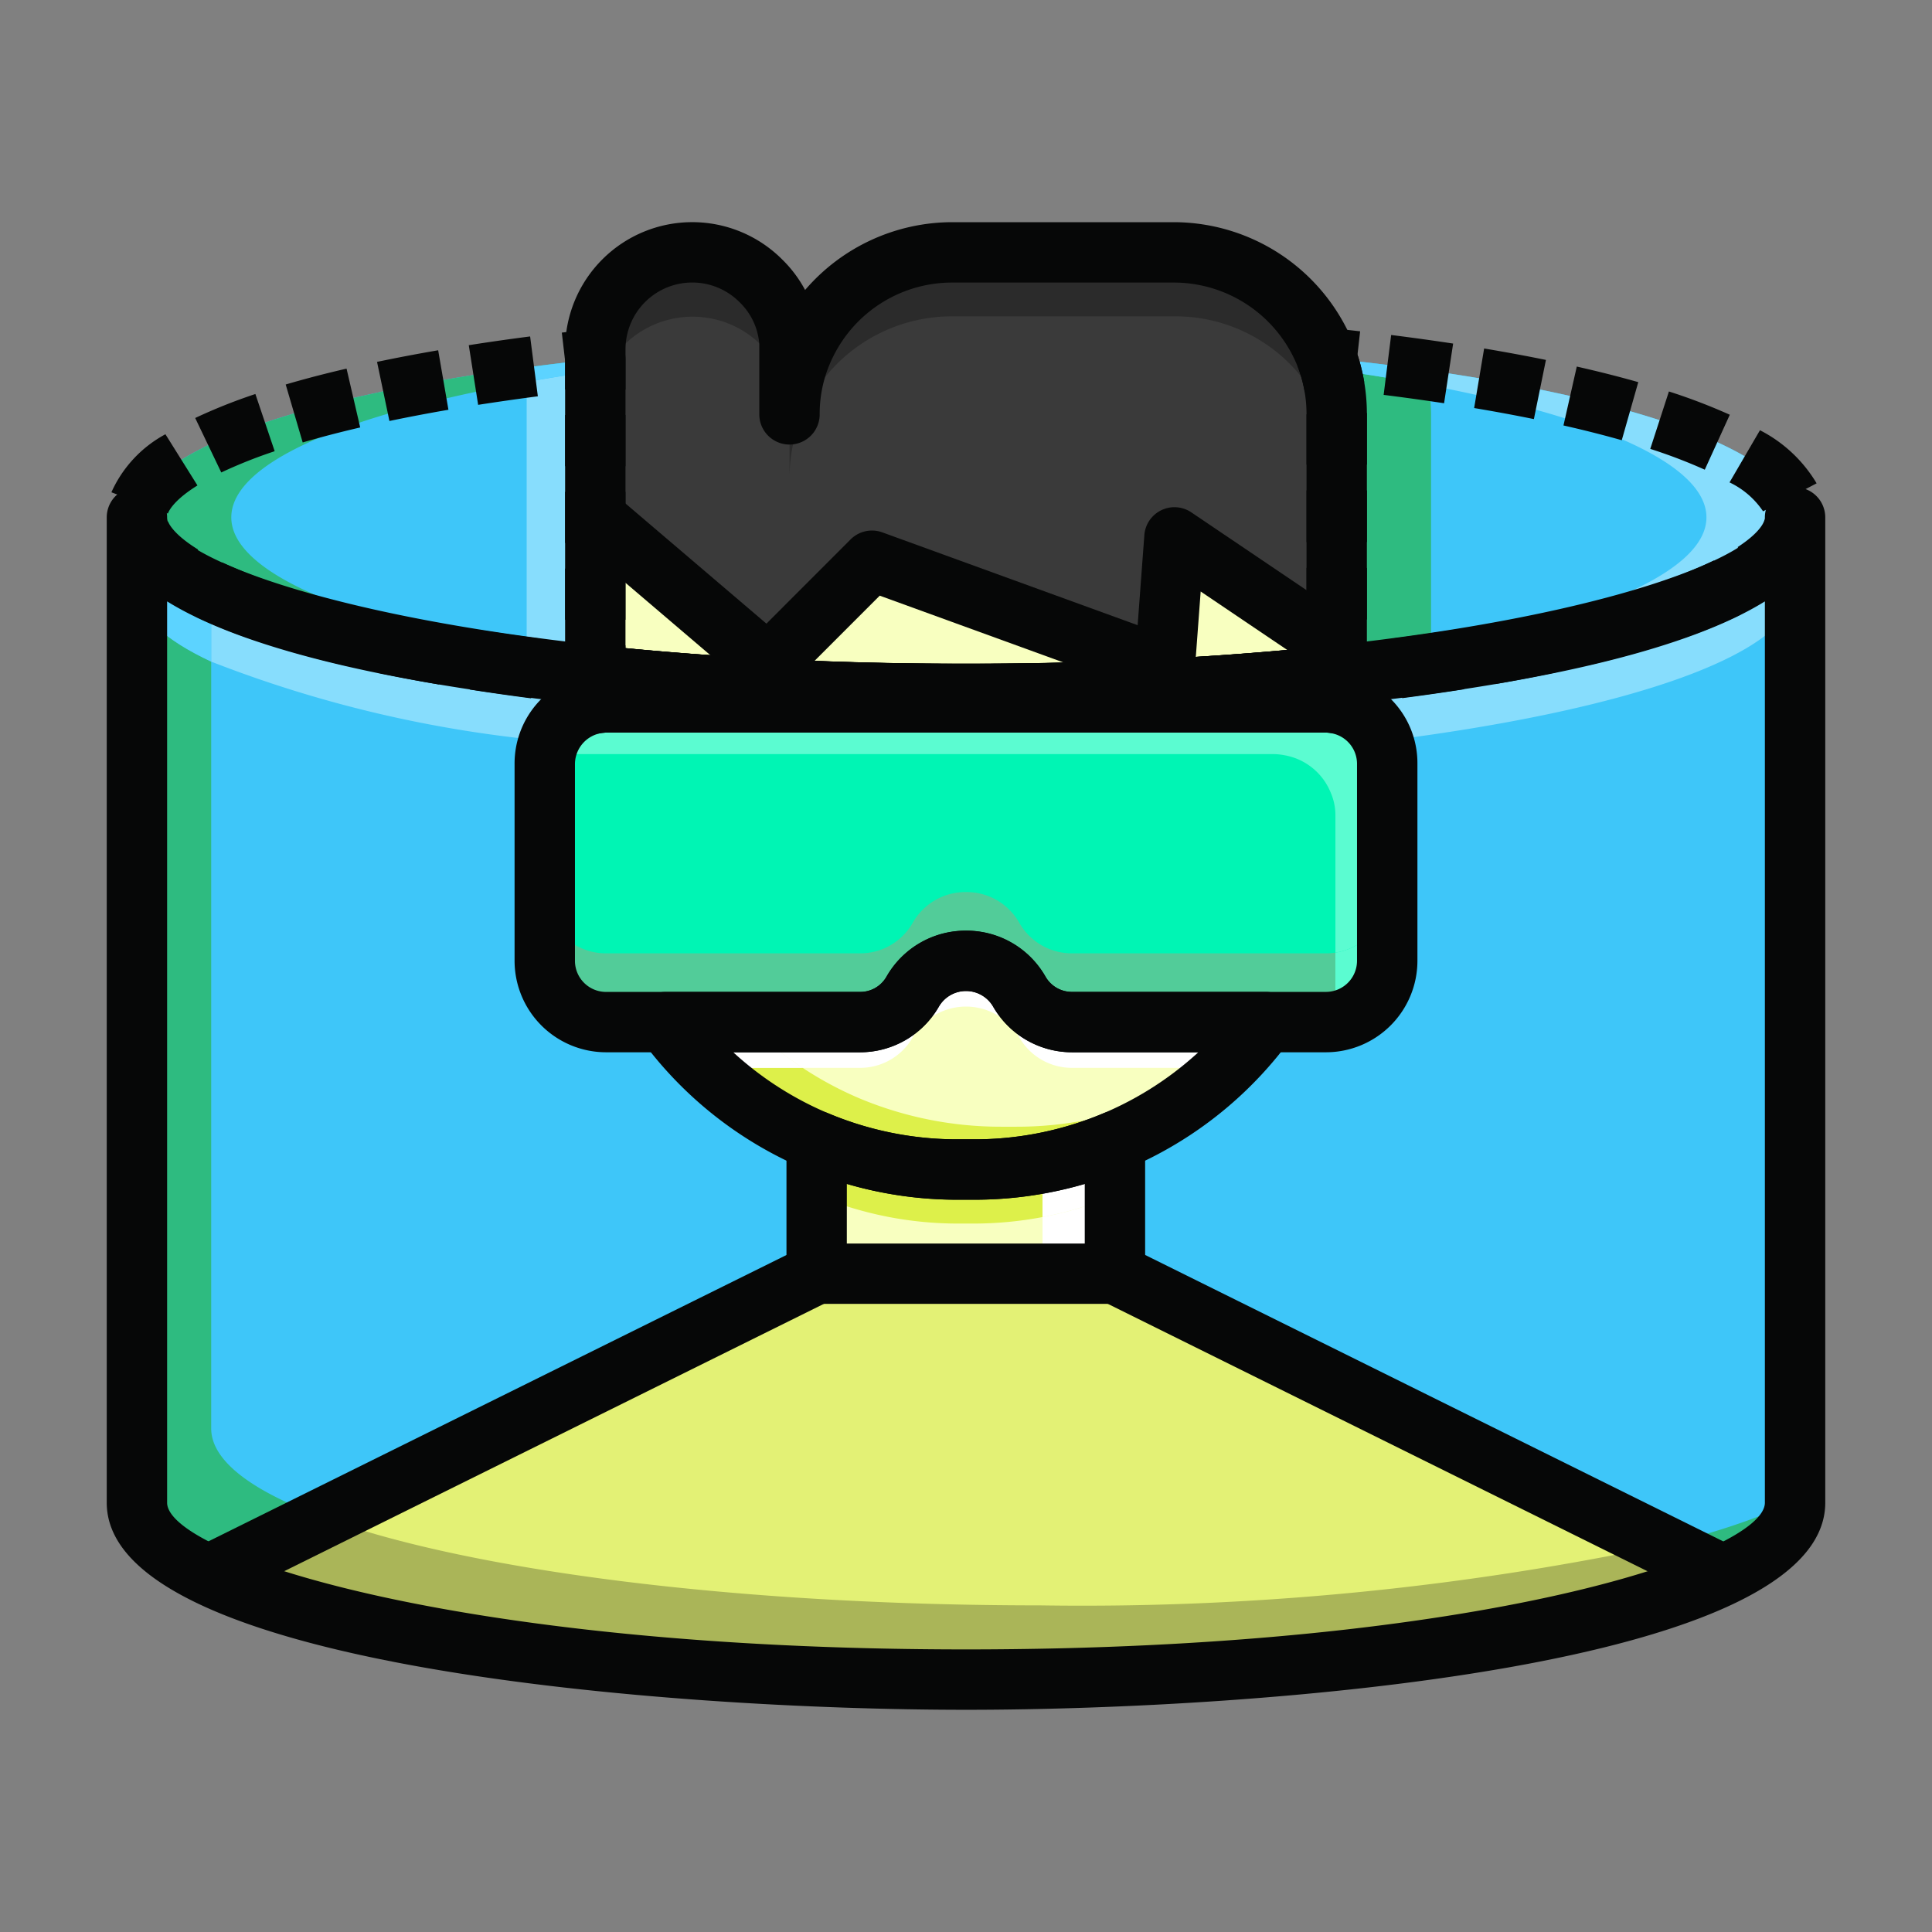 <?xml version="1.0" encoding="UTF-8"?>
<svg xmlns="http://www.w3.org/2000/svg" viewBox="0 0 64 64" id="5657434">
  <rect x="0" y="0" width="64" height="64" fill="#808080" stroke="none"/>
  <polygon fill="#060707" points="20.431 16.436 20.421 16.426 19.007 17.84 19.017 17.85 20.431 16.436 20.431 16.436" class="color070606 svgShape"></polygon>
  <path fill="#3ec6f9" d="M19.72 11.9v10.478C10.713 21.414 4.536 19.435 4.536 17.139c0-2.309 6.178-4.288 15.185-5.239zM59.464 17.139c0 2.296-6.178 4.275-15.185 5.239V13.726a5.335 5.335 0 00-.33-1.865c9.185.938 15.515 2.943 15.515 5.277z" class="color3e74f9 svgShape"></path>
  <path fill="#e3f175" d="M57.074,52.173c-4.29,2.04-13.91,3.47-25.07,3.47-11.18,0-20.79-1.43-25.08-3.47l20.13-9.98H36.934l20.14,9.98Z" class="colorf1757d svgShape"></path>
  <path fill="#3ec6f9" d="M59.464,17.143V49.783c0,.85-.85,1.66-2.39,2.39l-20.14-9.98H27.054l-20.13,9.98c-1.54-.73-2.39-1.54-2.39-2.39V17.143c0,3.23,12.29,5.84,27.47,5.84,15.16,0,27.46-2.61,27.46-5.84Z" class="color3e74f9 svgShape"></path>
  <path fill="#f8ffc0" d="M44.284,21.433v.95a118.746,118.746,0,0,1-12.28.6A118.484,118.484,0,0,1,19.724,22.383V17.143l5.72,4.88L28.884,18.573l9.7,3.53.32-4.3,5.38,3.63Z" class="colorffe2c0 svgShape"></path>
  <path fill="#3a3a3a" d="M44.284,13.723v7.71L38.904,17.803l-.32,4.3L28.884,18.573l-3.44,3.45L19.724,17.143V11.553a3.218,3.218,0,0,1,6.43-.15v2.32a5.29,5.29,0,0,1,.54-2.34,5.388,5.388,0,0,1,4.85-3.021h7.33a5.349,5.349,0,0,1,5.41,5.36Z" class="color3a3a3a svgShape"></path>
  <path fill="#f8ffc0" d="M41.933,33.858a11.965,11.965,0,0,1-9.692,4.884h-.482a11.964,11.964,0,0,1-9.704-4.884h6.419a2.004,2.004,0,0,0,1.763-1.015,2.039,2.039,0,0,1,3.526,0,2.005,2.005,0,0,0,1.764,1.015Z" class="colorffe2c0 svgShape"></path>
  <path fill="#060707" d="M44.28,22.378h-1V23.304h1l.217-.976a2.585,2.585,0,0,0-.572-.062H20.076a2.585,2.585,0,0,0-.572.062l.217.976h1v-.926h-1l-.106.994a118.287,118.287,0,0,0,12.386.615,118.281,118.281,0,0,0,12.386-.615l-.106-.994h0l-.106-.994a116.421,116.421,0,0,1-12.174.603,116.287,116.287,0,0,1-12.174-.604,1.001,1.001,0,0,0-1.106.995V23.304a.999.999,0,0,0,1.217.976l.139-.014H43.924l.139.014a1.0 1,0,0,0,1.217-.976v-.926a1.0 1,0,0,0-1.106-.994l.106.994Z" class="color070606 svgShape"></path>
  <path fill="#f8ffc0" d="M36.934,37.803v4.39H27.054V37.803a12.063,12.063,0,0,0,4.7.94h.49A12.046,12.046,0,0,0,36.934,37.803Z" class="colorffe2c0 svgShape"></path>
  <path fill="#00f5b4" d="M45.954,25.296v6.533a2.027,2.027,0,0,1-2.03,2.029H35.527a2.005,2.005,0,0,1-1.764-1.015,2.039,2.039,0,0,0-3.526,0,2.004,2.004,0,0,1-1.763,1.015H20.076a2.027,2.027,0,0,1-2.03-2.029v-6.533a2.029,2.029,0,0,1,1.674-1.992,1.606,1.606,0,0,1,.355-.038H43.924a1.606,1.606,0,0,1,.355.038,2.029,2.029,0,0,1,1.674,1.992Z" class="color00cff5 svgShape"></path>
  <path fill="#2ebb80" d="M19.6 11.912c-8.941.956-15.064 2.928-15.064 5.227v.011l0.0.019v0c.021.853.903 1.661 2.459 2.39v.006a38.938 38.938 0 0010.451 2.533v-.479C11.463 20.545 7.662 18.939 7.662 17.139c0-1.811 3.801-3.418 9.785-4.486v-.479c.7-.093 1.413-.181 2.153-.261zM44.074 12.23a5.402 5.402 0 01.21 1.493v7.655a.999.999 0 01.864.504q1.177-.182 2.258-.388V13.726a4.944 4.944 0 00-.1-.971c-1.013-.191-2.094-.367-3.232-.525z" class="color2e57bb svgShape"></path>
  <polygon fill="#2b2b2b" points="44.28 15.62 44.28 21.378 44.284 21.378 44.284 15.838 44.28 15.62 44.28 15.62" class="color2b2b2b svgShape"></polygon>
  <path fill="#040505" d="M44.28,21.378v.633q.44-.063.868-.129a.999.999,0,0,0-.864-.504Z" class="color050404 svgShape"></path>
  <path fill="#bfbfbf" d="M56.003,52.628a34.409,34.409,0,0,1-5.639,1.508,34.324,34.324,0,0,0,5.639-1.508m.008-.003-.008.003.008-.003M7.132,52.269a33.976,33.976,0,0,0,7.983,2.132,34.064,34.064,0,0,1-7.983-2.132m-.585-32.926.001 0-.001-0M4.536,17.139v.064c.036.756.746,1.478,2.008,2.139-1.278-.67-1.99-1.404-2.008-2.172v-0l-0-.019V17.139m0,0h0" class="colorbfbfbf svgShape"></path>
  <path fill="#2ebb80" d="M4.536,17.17c.018.769.73,1.502,2.008,2.172l.003.001.001 0c.143.075.292.148.448.221v-.006c-1.557-.729-2.439-1.537-2.459-2.39m-0-.02 0.0.019-0-.019m0-.011h0v0" class="color2e57bb svgShape"></path>
  <path fill="#aab558" d="M10.747,50.277,6.924,52.173l.208.097a34.064,34.064,0,0,0,7.983,2.132,105.896,105.896,0,0,0,16.885,1.238,101.341,101.341,0,0,0,18.364-1.504,34.409,34.409,0,0,0,5.639-1.508l.008-.003q.576-.22,1.062-.452l-1.99-.986A93.147,93.147,0,0,1,34.46,53.18c-10.113,0-18.946-1.167-23.713-2.903Z" class="colorb5585e svgShape"></path>
  <path fill="#2ebb80" d="M59.464,49.741a23.904,23.904,0,0,1-4.381,1.445l1.991.986c1.535-.731,2.39-1.542,2.39-2.394v-.037M4.536,19.553V49.779c0,.853.854,1.663,2.389,2.394L10.747,50.277c-2.384-.868-3.751-1.879-3.751-2.958V21.916c-1.544-.721-2.42-1.52-2.46-2.363" class="color2e57bb svgShape"></path>
  <path fill="#2b2b2b" d="M22.934,8.363a3.197,3.197,0,0,0-3.21,3.19v2.114a3.218,3.218,0,0,1,6.43-.15V11.403a3.237,3.237,0,0,0-3.22-3.04Z" class="color2b2b2b svgShape"></path>
  <path fill="#2b2b2b" d="M38.874,8.363H31.544a5.388,5.388,0,0,0-4.85,3.021,5.29,5.29,0,0,0-.54,2.34v2.115a5.292,5.292,0,0,1,.54-2.34,5.388,5.388,0,0,1,4.85-3.02h7.33a5.347,5.347,0,0,1,5.405,5.143l.004.218V13.723a5.402,5.402,0,0,0-.21-1.493l-.024-.003c-.035-.121-.056-.248-.1-.365l.005 0a5.417,5.417,0,0,0-5.08-3.5Z" class="color2b2b2b svgShape"></path>
  <polygon fill="#2ebb80" points="36.955 37.795 36.935 37.804 36.955 37.795 36.955 37.795" class="color2e57bb svgShape"></polygon>
  <path fill="#ddf04a" d="M22.055,33.858h0a12.033,12.033,0,0,0,4.998,3.945l.001 0v-.001q.256.108.518.205a12.179,12.179,0,0,0,4.187.735h.482a12.244,12.244,0,0,0,2.293-.215v-.006a12.159,12.159,0,0,0,1.888-.517q.258-.095.511-.202v0h0l.021-.009a11.874,11.874,0,0,0,3.619-2.42h-.346A11.608,11.608,0,0,1,38.353,36.385a12.061,12.061,0,0,1-4.693.939h-.482a12.126,12.126,0,0,1-4.706-.939A11.705,11.705,0,0,1,26.589,35.374H23.41a11.921,11.921,0,0,1-1.355-1.516Z" class="colorbfa990 svgShape"></path>
  <path fill="#ddf04a" d="M27.054,37.803v.001q.256.108.518.204-.261-.096-.518-.205m9.88,0q-.253.106-.511.202.201-.074.399-.154l.112-.047V37.803" class="colorbfa990 svgShape"></path>
  <path fill="#2ebb80" d="M27.572,38.008a12.121,12.121,0,0,0,4.183.735h.49a12.208,12.208,0,0,0,2.29-.215v-0a12.244,12.244,0,0,1-2.293.215h-.482a12.179,12.179,0,0,1-4.187-.735m-.519-.204v1.79l.001 0V37.804l-.001-0m9.882,0h0" class="color2e57bb svgShape"></path>
  <path fill="#ddf04a" d="M27.054,37.804h0v1.79a12.127,12.127,0,0,0,4.705.938h.482a12.244,12.244,0,0,0,2.293-.215V38.528a12.208,12.208,0,0,1-2.29.215h-.49a12.121,12.121,0,0,1-4.183-.735q-.261-.096-.518-.204M36.934,37.803l-.112.047.112-.047" class="colorbfa990 svgShape"></path>
  <path fill="#52cc99" d="M32,29.551a2.003,2.003,0,0,0-1.763,1.015,2.004,2.004,0,0,1-1.763,1.015H20.076a2.027,2.027,0,0,1-2.03-2.03v2.278a2.027,2.027,0,0,0,2.03,2.029h8.398a2.004,2.004,0,0,0,1.763-1.015,2.039,2.039,0,0,1,3.526,0,2.005,2.005,0,0,0,1.764,1.015h8.397A2.028,2.028,0,0,0,45.813,32.574a2.036,2.036,0,0,1-1.606,1.26,2.002,2.002,0,0,0,.029-.283V31.557a2.054,2.054,0,0,1-.312.024H35.527a2.005,2.005,0,0,1-1.764-1.015,2.003,2.003,0,0,0-1.763-1.015Z" class="color009bb8 svgShape"></path>
  <polygon fill="#ffffff" points="19.72 11.9 19.6 11.912 19.72 11.9 19.72 12.288 19.72 17.127 19.72 11.9 19.72 11.9" class="colorffffff svgShape"></polygon>
  <path fill="#87ddfd" d="M19.72,12.288q-1.182.17-2.273.365v8.966q.691.124,1.42.238l.185-.223a1.005,1.005,0,0,1,.668-.256V12.288Z" class="color7ce8ff svgShape"></path>
  <path fill="#0c0e0d" d="M19.72,21.378h0a1.005,1.005,0,0,0-.668.256l-.185.223q.42.067.853.129v-.608Z" class="color0e0c0c svgShape"></path>
  <path fill="#5cd3ff" d="M17.447,21.618v.479c.419.056.847.109,1.281.16a1.011,1.011,0,0,1,.14-.401q-.729-.114-1.42-.238m2.273-9.719-.121.013c-.74.08-1.453.168-2.153.261v.479q1.09-.195,2.273-.365v-.388" class="color5caeff svgShape"></path>
  <path fill="#080a09" d="M18.867,21.857a1.011,1.011,0,0,0-.14.401q.491.057.993.111v-.383q-.432-.063-.853-.129Z" class="color0a0808 svgShape"></path>
  <path fill="#87ddfd" d="M43.955,11.862h0q1.682.172,3.228.391c.047.165.089.333.123.502C52.963,13.824,56.528,15.388,56.528,17.139c0,1.732-3.522,3.283-9.122,4.355v.485c5.37-.774,9.382-1.943,11.115-3.312a2.047,2.047,0,0,0,.943-1.528c0-2.334-6.328-4.338-15.51-5.277Z" class="color7ce8ff svgShape"></path>
  <path fill="#5cd3ff" d="M47.406,21.494q-1.079.206-2.258.388a1.009,1.009,0,0,1,.125.375q1.099-.129,2.133-.278v-.485M43.955,11.862v0q.066.181.119.368c1.138.158,2.219.334,3.232.525-.034-.17-.076-.337-.123-.502q-1.545-.218-3.228-.391" class="color5caeff svgShape"></path>
  <path fill="#080a09" d="M45.148,21.882q-.428.066-.868.129v.358q.502-.053.993-.111a1.009,1.009,0,0,0-.125-.375Z" class="color0a0808 svgShape"></path>
  <path fill="#565656" d="M43.95,11.862c.044.118.064.244.1.365l.024.003q-.053-.187-.119-.368V11.862l-.005-0Z" class="color565656 svgShape"></path>
  <path fill="#87ddfd" d="M6.996,19.566v2.351A40.835,40.835,0,0,0,18.188,24.552a2.042,2.042,0,0,1,.621-.836.996.996,0,0,1-.089-.412v-.926l.006-.112c-5.146-.608-9.28-1.555-11.731-2.7M4.534,17.143V19.493l.001.06V17.203l-.001-.06m54.93,0a2.042,2.042,0,0,1-.943,1.524c-1.733,1.369-5.745,2.538-11.115,3.312v.006q-1.034.15-2.132.28l.006.112V23.304a.996.996,0,0,1-.089.412,2.042,2.042,0,0,1,.621.836c8.166-1.02,13.653-2.9,13.653-5.059V17.143" class="color7ce8ff svgShape"></path>
  <path fill="#0c0e0d" d="M18.726,22.266l-.006.112V23.304a.996.996,0,0,0,.089.412,1.998,1.998,0,0,1,.885-.407l.026-.005v-.926a117.356,117.356,0,0,0,12.28.609,117.35,117.35,0,0,0,12.28-.609v-.009a117.549,117.549,0,0,1-12.275.614,117.527,117.527,0,0,1-12.284-.614v.009q-.503-.053-.994-.112m26.547,0q-.491.058-.994.112v.925l.004 0.0.217.053a2.001,2.001,0,0,1,.69.36.996.996,0,0,0,.089-.412v-.926l-.006-.112" class="color0e0c0c svgShape"></path>
  <path fill="#5bfcd1" d="M44.501,23.356A2.022,2.022,0,0,1,45.804,24.553l.007-.001a2.042,2.042,0,0,0-.621-.836,2.001,2.001,0,0,0-.69-.36m-24.807-.047a1.998,1.998,0,0,0-.885.407,2.042,2.042,0,0,0-.621.836l.006.001a2.023,2.023,0,0,1,1.5-1.244" class="color00ffff svgShape"></path>
  <path fill="#5cd3ff" d="M6.996,19.565v0c2.451,1.146,6.585,2.092,11.731,2.7l.001-.008C13.582,21.654,9.447,20.709,6.996,19.565Z" class="color5caeff svgShape"></path>
  <path fill="#080a09" d="M18.727,22.258h0l-.001.008q.491.058.994.112v-.009q-.502-.053-.993-.111Z" class="color0a0808 svgShape"></path>
  <path fill="#5cd3ff" d="M47.406,21.979q-1.034.149-2.133.278l.001.008q1.098-.13,2.132-.28v-.006Z" class="color5caeff svgShape"></path>
  <path fill="#080a09" d="M45.272,22.258q-.49.058-.993.111v.009q.503-.053.994-.112l-.001-.008Z" class="color0a0808 svgShape"></path>
  <path fill="#5cd3ff" d="M4.536,17.203V19.553c.04.843.916,1.642,2.46,2.363V19.565c-.156-.073-.305-.146-.448-.221l-.001-0-.003-.001c-1.263-.661-1.973-1.383-2.008-2.139Z" class="color5caeff svgShape"></path>
  <polygon fill="#5bfcd1" points="19.889 23.276 19.728 23.303 19.889 23.276 19.889 23.276" class="color00ffff svgShape"></polygon>
  <polygon fill="#5bfcd1" points="44.112 23.276 44.238 23.295 44.112 23.276 44.112 23.276" class="color00ffff svgShape"></polygon>
  <path fill="#ffffff" d="M30.849,32.198l.214-.14-.214.14m1.151-.369a2.003,2.003,0,0,0-1.763,1.015,2.004,2.004,0,0,1-1.763,1.015H24.721A12.354,12.354,0,0,0,26.589,35.374h1.885a2.005,2.005,0,0,0,1.763-1.015,2.039,2.039,0,0,1,3.526,0,2.005,2.005,0,0,0,1.764,1.015h4.701a12.765,12.765,0,0,0,1.153-.862q-.383.45-.807.862h.003a11.963,11.963,0,0,0,1.356-1.516H35.527a2.005,2.005,0,0,1-1.764-1.015,2.003,2.003,0,0,0-1.763-1.015" class="colorffffff svgShape"></path>
  <polygon fill="#ffffff" points="31.063 32.058 30.849 32.198 31.063 32.058 31.063 32.058" class="colorffffff svgShape"></polygon>
  <path fill="#ffffff" d="M41.381,34.512a12.765,12.765,0,0,1-1.153.862h.346q.423-.412.807-.862m-16.66-.654h-2.667a11.921,11.921,0,0,0,1.355,1.516H26.589a12.354,12.354,0,0,1-1.868-1.516" class="colorffffff svgShape"></path>
  <path fill="#080a09" d="M44.28,22.378h0a117.35,117.35,0,0,1-12.28.609,117.356,117.356,0,0,1-12.28-.609v.926l.004-0.0.004-0.0.161-.027.186-.013h23.85l.188.013.126.019.042.007v-.925Z" class="color0a0808 svgShape"></path>
  <polygon fill="#87ddfd" points="36.935 37.804 36.935 37.804 36.935 39.593 36.934 39.593 36.934 42.193 36.935 42.193 36.935 37.804 36.935 37.804" class="color7ce8ff svgShape"></polygon>
  <path fill="#ffffff" d="M36.934 39.593a11.896 11.896 0 01-2.399.724v1.876H36.934V39.593zM36.423 38.005a12.159 12.159 0 01-1.888.517v.006q.312-.059.619-.135a12.07 12.07 0 001.27-.388z" class="colorffffff svgShape"></path>
  <path fill="#ffffff" d="M36.822,37.85q-.198.081-.399.154a12.07,12.07,0,0,1-1.27.388,11.892,11.892,0,0,0,1.668-.542Z" class="colorffffff svgShape"></path>
  <path fill="#5cd3ff" d="M35.153,38.393q-.307.075-.619.135v0q.312-.06.619-.135m1.781-.589H36.934v1.79h0V37.803" class="color5caeff svgShape"></path>
  <path fill="#ffffff" d="M36.934,37.803l-.112.047a11.892,11.892,0,0,1-1.668.542q-.307.075-.619.135v1.789a11.896,11.896,0,0,0,2.399-.724V37.803Z" class="colorffffff svgShape"></path>
  <path fill="#87ddfd" d="M45.923,24.944a2.037,2.037,0,0,1,.031.352v6.533a2.026,2.026,0,0,1-.141.745,1.998,1.998,0,0,0,.141-.741v-6.54a1.913,1.913,0,0,0-.031-.349Z" class="color7ce8ff svgShape"></path>
  <path fill="#0c0e0d" d="M19.728,23.303h0l-.008.001V23.303l-.026.005.026-.005.008-.001m24.51-.007.042.009.221.052-.217-.053-.004-0V23.304l-.042-.009" class="color0e0c0c svgShape"></path>
  <path fill="#5bfcd1" d="M43.924,23.266H20.076l-.187.01-.161.027-.008.001-.026.005a2.023,2.023,0,0,0-1.5,1.244,1.801,1.801,0,0,0-.123.46,1.579,1.579,0,0,1,.284-.032H42.206a2.125,2.125,0,0,1,.36.04,2.028,2.028,0,0,1,1.521,1.25,1.857,1.857,0,0,1,.15.74v4.546A2.027,2.027,0,0,0,45.954,29.551V25.296a2.037,2.037,0,0,0-.031-.352,1.802,1.802,0,0,0-.119-.391,2.022,2.022,0,0,0-1.303-1.197l-.221-.052-.042-.009-.126-.019-.188-.01Z" class="color00ffff svgShape"></path>
  <path fill="#080a09" d="M19.728,23.303h0L19.724,23.303l-.004 0V23.304l.008-.001m24.51-.007.042.009v-.001l-.042-.007m-.314-.032H20.074l-.186.013.187-.01H43.924l.188.01-.188-.013" class="color0a0808 svgShape"></path>
  <path fill="#5bfcd1" d="M45.954,29.551a2.027,2.027,0,0,1-1.718,2.006v1.994a2.002,2.002,0,0,1-.029.283A2.019,2.019,0,0,0,45.954,31.829V29.551Z" class="color00ffff svgShape"></path>
  <path fill="#060707" d="M38.584 23.1a1.008 1.008 0 01-.342-.06l-9.1-3.308-2.992 2.994a1.001 1.001 0 01-1.356.054l-5.731-4.887 1.298-1.521L25.389 20.659l2.789-2.791A1.001 1.001 0 0129.227 17.635l8.459 3.075.222-2.983a1.0 1 0 011.557-.754l5.377 3.632L43.723 22.261l-3.949-2.667-.192 2.58a1.0 1 0 01-.997.926zM18.842 13.003L18.83 12.9h-.11v-.944l-.109-.938q.497-.058 1.005-.112a1.0 1 0 011.105.995v1h-.947Q19.302 12.95 18.842 13.003z" class="color070606 svgShape"></path>
  <path fill="#060707" d="M20.72 20.53h-2v-1.696h2zm0-2.543h-2v-1.696h2zm0-2.543h-2v-1.696h2zM19.72 23.378l-.106-.005q-.509-.054-1.006-.113l.112-.94v-.941h.112l.013-.105q.458.055.928.105h.947v1a1 1 0 01-1 1zM17.592 23.133q-1.047-.137-2.031-.291l.311-1.976q.958.15 1.979.283zm-3.046-.458q-1.056-.182-2.025-.386l.412-1.957q.933.196 1.954.373zm-3.035-.609q-1.074-.25-2.015-.525l.562-1.919c.591.173 1.228.339 1.905.496zm-3.018-.839A18.076 18.076 0 016.499 20.437l.858-1.807a16.098 16.098 0 001.771.7zm-2.981-1.321a4.14 4.14 0 01-1.805-1.894l1.858-.739c.05.126.248.469.997.931zm.05-2.894l-1.872-.704a4.075 4.075 0 011.79-1.923l1.061 1.696C5.798 16.543 5.609 16.886 5.561 17.011zM7.33 15.651l-.864-1.804a17.993 17.993 0 011.994-.795l.639 1.895A15.922 15.922 0 007.33 15.651zm2.697-.995l-.563-1.919c.625-.184 1.299-.36 2.016-.526L11.932 14.16Q10.916 14.396 10.027 14.657zm2.873-.711l-.41-1.957q.968-.203 2.025-.385l.34 1.971Q13.835 13.75 12.9 13.946zm2.939-.534l-.31-1.976q.984-.155 2.032-.29l.256 1.983Q16.798 13.262 15.839 13.411zM44.28 23.378a1 1 0 01-1-1v-1h.947q.469-.051.928-.105l.013.105h.112v.941l.112.94q-.497.059-1.006.113zM45.28 20.523h-2V18.812h2zm0-2.566h-2V16.246h2zm0-2.566h-2V13.726l2-.046zM43.22 12.993a4.335 4.335 0 00-.208-.784A1.0 1 0 0144.051 10.867q.508.051 1.005.108l-.087.774a6.346 6.346 0 01.224.914l-.333.056-.027.243q-.429-.048-.868-.094zM46.45 23.127l-.258-1.983q1.03-.133 1.999-.288l.312 1.976Q47.509 22.989 46.45 23.127zm3.077-.466l-.342-1.971q1.031-.179 1.974-.379l.415 1.956Q50.598 22.475 49.527 22.661zm3.068-.621l-.457-1.947c.685-.161 1.327-.33 1.922-.508l.571 1.917C54.001 21.69 53.321 21.87 52.595 22.041zm3.048-.861L54.998 19.287a15.183 15.183 0 001.776-.72l.884 1.794A17.018 17.018 0 0155.643 21.179zm3.01-1.379l-1.092-1.676c.715-.466.862-.791.893-.91l1.938.491A3.732 3.732 0 0158.654 19.801zm-.249-2.862a2.77 2.77 0 00-1.111-.958l1.008-1.728A4.653 4.653 0 0160.178 16.011zm-1.931-1.379a17.263 17.263 0 00-1.806-.689l.618-1.902a19.319 19.319 0 012.017.771zm-2.75-.976q-.901-.256-1.931-.489l.441-1.951q1.084.245 2.037.516zm-2.911-.7q-.947-.193-1.979-.366l.331-1.973q1.066.179 2.047.379zm-2.975-.525q-.969-.147-2.002-.277l.249-1.984q1.058.133 2.053.284z" class="color070606 svgShape"></path>
  <path fill="#060707" d="M32,56.639c-9.845,0-28.464-1.434-28.464-6.86V17.139a1,1,0,0,1,2,0c0,1.646,9.341,4.848,26.464,4.848S58.464,18.784,58.464,17.139a1,1,0,0,1,2,0V49.779C60.464,55.206,41.845,56.639,32,56.639ZM5.536,19.922V49.779c0,1.649,9.341,4.86,26.464,4.86s26.464-3.211,26.464-4.86V19.922c-5.07,3.147-18.581,4.065-26.464,4.065S10.605,23.069,5.536,19.922Z" class="color070606 svgShape"></path>
  <path fill="#060707" d="M32 23.987a117.559 117.559 0 01-12.386-.615 1.0 1 0 01-.894-.994V11.557a4.211 4.211 0 017.188-2.965 4.147 4.147 0 01.762 1.014 6.434 6.434 0 014.874-2.246h7.332a6.431 6.431 0 016.011 4.152 6.351 6.351 0 01.393 2.214v8.651a1.0 1 0 01-.894.994A117.546 117.546 0 0132 23.987zM20.72 21.474c3.508.34 7.297.512 11.28.512 3.983 0 7.772-.172 11.28-.512v-7.748a4.365 4.365 0 00-.268-1.518 4.422 4.422 0 00-4.136-2.848h-7.332a4.392 4.392 0 00-3.945 2.454 4.222 4.222 0 00-.446 1.912 1 1 0 11-2 0V11.405a2.155 2.155 0 00-.65-1.391 2.211 2.211 0 00-3.782 1.542zM32.241 39.742h-.482a12.961 12.961 0 01-10.51-5.292 1 1 0 01.806-1.592h6.419a1 1 0 00.891-.503A3.039 3.039 0 0134.63 32.346a1.006 1.006 0 00.896.512H41.933a1 1 0 01.806 1.592 12.964 12.964 0 01-10.498 5.292zm-7.951-4.884a10.951 10.951 0 007.468 2.884h.482a10.949 10.949 0 007.456-2.884H35.527a3.016 3.016 0 01-2.636-1.526 1.04 1.04 0 00-1.787.009 3.011 3.011 0 01-2.63 1.517z" class="color070606 svgShape"></path>
  <path fill="#060707" d="M44.28 24.304l-.217-.024-.139-.014H20.076l-.139.014a1.0 1 0 01-1.217-.976v-.926a1.0 1 0 011.106-.994 115.788 115.788 0 0012.174.603 115.775 115.775 0 0012.174-.603.989.989 0 01.774.25 1.0 1 0 01.332.744V23.304a1.0 1 0 01-1 1zM36.934 43.193H27.053a1 1 0 01-1-1V37.803a1 1 0 011.388-.922 11.061 11.061 0 004.318.861h.482a11.034 11.034 0 004.305-.86 1.0 1 0 011.388.921v4.389A1 1 0 0136.934 43.193zm-8.882-2H35.934V39.219a13.123 13.123 0 01-3.693.523h-.482a13.176 13.176 0 01-3.706-.524z" class="color070606 svgShape"></path>
  <rect width="2" height="22.466" x="46" y="35.947" fill="#060707" transform="rotate(-63.643 47 47.18)" class="color070606 svgShape"></rect>
  <rect width="22.465" height="2" x="5.755" y="46.18" fill="#060707" transform="rotate(-26.352 16.988 47.18)" class="color070606 svgShape"></rect>
  <path fill="#060707" d="M43.924,34.858H35.527a3.016,3.016,0,0,1-2.636-1.526,1.04,1.04,0,0,0-1.787.009,3.011,3.011,0,0,1-2.63,1.517H20.076a3.033,3.033,0,0,1-3.03-3.029v-6.533a3.015,3.015,0,0,1,2.503-2.977,2.438,2.438,0,0,1,.526-.053H43.924a2.585,2.585,0,0,1,.572.062A3.001,3.001,0,0,1,46.954,25.296v6.533A3.033,3.033,0,0,1,43.924,34.858Zm-11.924-4.029A2.997,2.997,0,0,1,34.63,32.346a1.006,1.006,0,0,0,.896.512h8.397a1.031,1.031,0,0,0,1.03-1.029v-6.533a1.031,1.031,0,0,0-.845-1.006.803.803,0,0,0-.185-.023H20.076l-.139.014a1.047,1.047,0,0,0-.891,1.016v6.533a1.031,1.031,0,0,0,1.03,1.029h8.398a1,1,0,0,0,.891-.503A3.002,3.002,0,0,1,32,30.829Z" class="color070606 svgShape"></path>
</svg>
